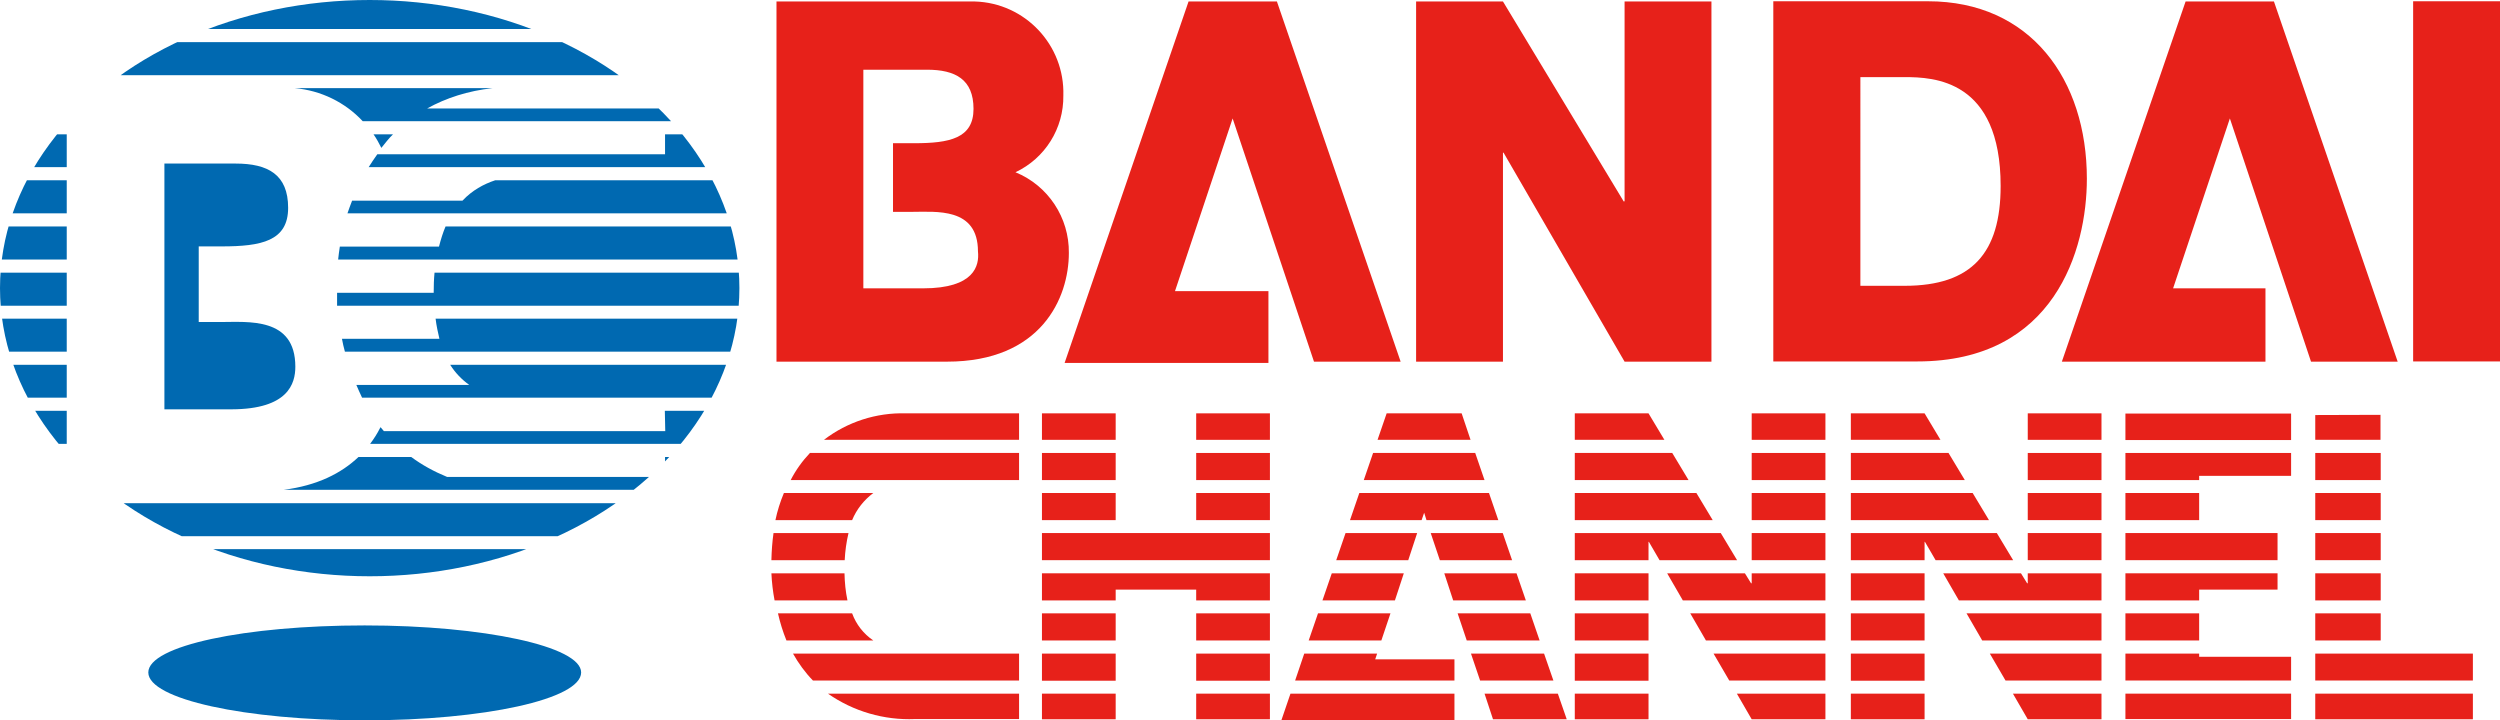 <?xml version="1.0" encoding="UTF-8"?><svg id="logo_bch" xmlns="http://www.w3.org/2000/svg" xmlns:xlink="http://www.w3.org/1999/xlink" viewBox="0 0 118 34"><defs><style>.cls-1{clip-path:url(#clippath);}.cls-2{fill:none;}.cls-2,.cls-3,.cls-4{stroke-width:0px;}.cls-3{fill:#e7211a;}.cls-4{fill:#0069b1;}</style><clipPath id="clippath"><ellipse class="cls-2" cx="17.45" cy="13.6" rx="17.45" ry="13.6"/></clipPath></defs><path class="cls-3" d="m47.93,8.13c1.4-.66,2.28-2.07,2.26-3.62.07-2.38-1.8-4.37-4.18-4.44,0,0,0,0-.01,0h-9.35v17h8.05c4.44,0,5.75-3,5.75-5.13.02-1.67-.98-3.18-2.52-3.81Zm-4.36,5.48h-2.82V3.29h3c1.35,0,2.2.46,2.2,1.85s-1.13,1.62-2.8,1.62h-1v3.24h.85c1.18,0,3.16-.23,3.16,1.87.07.66-.16,1.74-2.59,1.74Z"/><polygon class="cls-3" points="76.68 9.5 76.68 .07 80.78 .07 80.78 17.07 76.68 17.07 70.97 7.21 70.94 7.2 70.94 17.07 66.84 17.07 66.84 .07 70.94 .07 76.64 9.51 76.68 9.5"/><polygon class="cls-3" points="62.02 17.07 66.11 17.07 60.27 .07 56.1 .07 50.25 17.13 59.87 17.13 59.87 13.74 55.46 13.74 58.18 5.59 62.02 17.07"/><path class="cls-3" d="m91,.06h-7.3v17h6.8c6.47,0,8-5.27,8-8.62C98.5,3.75,95.84.06,91,.06Zm-1.1,13.43h-2.09V3.64h2.09c1.36,0,4.53.11,4.53,5.14,0,3.16-1.36,4.71-4.53,4.71Z"/><rect class="cls-3" x="113.9" y=".06" width="4.1" height="17"/><polygon class="cls-3" points="109.08 17.07 113.17 17.07 107.33 .07 103.16 .07 97.32 17.07 106.93 17.07 106.93 13.61 102.57 13.61 105.25 5.59 109.08 17.07"/><rect class="cls-3" x="109.28" y="27.06" width="3.09" height="1.28"/><rect class="cls-3" x="109.28" y="28.95" width="3.09" height="1.28"/><polygon class="cls-3" points="112.36 30.85 109.28 30.85 109.28 32.12 116.72 32.12 116.72 30.85 112.36 30.85 112.36 30.85"/><polygon class="cls-3" points="112.36 20.76 112.36 19.58 109.28 19.59 109.28 20.76 112.36 20.76"/><rect class="cls-3" x="109.28" y="25.16" width="3.09" height="1.28"/><rect class="cls-3" x="109.28" y="23.27" width="3.09" height="1.28"/><polygon class="cls-3" points="109.28 33.95 109.29 33.95 109.29 33.95 116.72 33.95 116.72 32.74 109.28 32.74 109.28 33.95"/><rect class="cls-3" x="109.28" y="21.38" width="3.09" height="1.28"/><polygon class="cls-3" points="100.32 30.85 100.32 32.12 108.14 32.12 108.14 31 103.8 31 103.8 30.85 100.32 30.85"/><polygon class="cls-3" points="100.32 27.06 100.32 28.34 103.8 28.34 103.8 27.83 107.5 27.83 107.5 27.06 100.32 27.06"/><rect class="cls-3" x="100.32" y="19.52" width="7.82" height="1.25"/><polygon class="cls-3" points="100.32 21.38 100.32 22.66 103.8 22.66 103.8 22.46 108.14 22.46 108.14 21.38 100.32 21.38"/><rect class="cls-3" x="100.32" y="25.16" width="7.18" height="1.28"/><rect class="cls-3" x="100.32" y="32.74" width="7.82" height="1.2"/><rect class="cls-3" x="100.32" y="28.95" width="3.48" height="1.28"/><rect class="cls-3" x="100.32" y="23.27" width="3.48" height="1.28"/><rect class="cls-3" x="87.36" y="27.06" width="3.48" height="1.28"/><rect class="cls-3" x="87.36" y="30.85" width="3.48" height="1.28"/><rect class="cls-3" x="87.36" y="28.95" width="3.48" height="1.28"/><polygon class="cls-3" points="93.88 24.55 93.11 23.27 87.36 23.27 87.36 24.55 93.88 24.55"/><rect class="cls-3" x="95.71" y="19.51" width="3.48" height="1.25"/><polygon class="cls-3" points="99.19 30.85 93.92 30.85 94.66 32.12 99.19 32.12 99.19 30.85"/><polygon class="cls-3" points="87.36 21.38 87.36 22.66 92.74 22.66 91.97 21.38 87.36 21.38"/><polygon class="cls-3" points="90.84 26.44 90.84 25.57 90.86 25.58 91.36 26.44 95.02 26.44 94.25 25.16 87.36 25.16 87.36 26.44 90.84 26.44"/><rect class="cls-3" x="95.71" y="23.27" width="3.48" height="1.28"/><rect class="cls-3" x="87.36" y="32.74" width="3.48" height="1.21"/><polygon class="cls-3" points="92.82 28.95 93.56 30.23 99.19 30.23 99.19 28.95 92.82 28.95"/><polygon class="cls-3" points="91.59 20.76 90.84 19.51 87.36 19.51 87.36 20.76 91.59 20.76"/><polygon class="cls-3" points="95.01 32.74 95.71 33.95 99.19 33.95 99.19 32.74 95.01 32.74"/><polygon class="cls-3" points="95.71 27.06 95.71 27.53 95.68 27.53 95.39 27.06 91.72 27.06 92.46 28.34 99.19 28.34 99.19 27.06 95.71 27.06"/><rect class="cls-3" x="95.71" y="21.38" width="3.48" height="1.28"/><rect class="cls-3" x="95.71" y="25.16" width="3.48" height="1.28"/><rect class="cls-3" x="74.33" y="28.95" width="3.48" height="1.28"/><rect class="cls-3" x="74.33" y="27.06" width="3.48" height="1.28"/><rect class="cls-3" x="74.33" y="30.85" width="3.48" height="1.28"/><polygon class="cls-3" points="86.16 30.85 80.88 30.85 81.62 32.12 86.16 32.12 86.16 30.85"/><polygon class="cls-3" points="77.81 26.44 77.81 25.57 77.83 25.58 78.33 26.44 81.99 26.44 81.22 25.16 74.33 25.16 74.33 26.44 77.81 26.44"/><polygon class="cls-3" points="80.84 24.55 80.07 23.27 74.33 23.27 74.33 24.55 80.84 24.55"/><polygon class="cls-3" points="74.33 21.38 74.33 22.66 79.7 22.66 78.93 21.38 74.33 21.38"/><rect class="cls-3" x="82.68" y="19.51" width="3.48" height="1.25"/><rect class="cls-3" x="74.33" y="32.74" width="3.48" height="1.21"/><polygon class="cls-3" points="79.78 28.95 80.52 30.23 86.16 30.23 86.16 28.95 79.78 28.95"/><polygon class="cls-3" points="81.98 32.74 82.68 33.95 86.16 33.95 86.16 32.74 81.98 32.74"/><rect class="cls-3" x="82.68" y="21.38" width="3.48" height="1.28"/><polygon class="cls-3" points="78.56 20.76 77.81 19.51 74.33 19.51 74.33 20.76 78.56 20.76"/><polygon class="cls-3" points="82.68 27.06 82.68 27.53 82.65 27.53 82.36 27.06 78.69 27.06 79.43 28.34 86.16 28.34 86.16 27.06 82.68 27.06"/><rect class="cls-3" x="82.68" y="23.27" width="3.48" height="1.28"/><rect class="cls-3" x="82.68" y="25.16" width="3.48" height="1.28"/><polygon class="cls-3" points="68.65 32.12 68.65 31.12 64.91 31.12 65 30.85 61.56 30.85 61.13 32.12 68.65 32.12"/><polygon class="cls-3" points="68.8 28.95 69.23 30.23 72.67 30.23 72.23 28.95 68.8 28.95"/><polygon class="cls-3" points="65.2 30.23 65.63 28.95 62.21 28.95 61.77 30.23 65.2 30.23"/><polygon class="cls-3" points="72.88 30.85 69.43 30.85 69.86 32.12 73.32 32.12 72.88 30.85"/><polygon class="cls-3" points="65.84 28.34 66.26 27.06 62.86 27.06 62.42 28.34 65.84 28.34"/><polygon class="cls-3" points="63.51 25.16 63.07 26.44 66.47 26.44 66.89 25.16 63.51 25.16"/><polygon class="cls-3" points="69.41 20.76 68.99 19.51 65.45 19.51 65.02 20.76 69.41 20.76"/><polygon class="cls-3" points="64.81 21.38 64.37 22.66 70.07 22.66 69.63 21.38 64.81 21.38"/><polygon class="cls-3" points="60.91 32.74 60.48 34 68.65 34 68.65 32.74 60.91 32.74"/><polygon class="cls-3" points="70.07 32.74 70.47 33.95 73.95 33.95 73.53 32.74 70.07 32.74"/><polygon class="cls-3" points="67.53 25.16 67.96 26.44 71.37 26.44 70.93 25.16 67.53 25.16"/><polygon class="cls-3" points="64.16 23.27 63.72 24.55 67.1 24.55 67.22 24.2 67.33 24.55 70.72 24.55 70.28 23.27 64.16 23.27"/><polygon class="cls-3" points="68.17 27.06 68.59 28.34 72.02 28.34 71.58 27.06 68.17 27.06"/><rect class="cls-3" x="56.46" y="30.85" width="3.48" height="1.28"/><rect class="cls-3" x="49.18" y="25.16" width="10.76" height="1.28"/><polygon class="cls-3" points="49.18 27.06 49.18 28.34 52.66 28.34 52.66 27.83 56.46 27.83 56.46 28.34 59.94 28.34 59.94 27.06 49.18 27.06"/><rect class="cls-3" x="56.46" y="28.95" width="3.48" height="1.28"/><rect class="cls-3" x="49.18" y="30.85" width="3.48" height="1.28"/><rect class="cls-3" x="49.18" y="28.95" width="3.48" height="1.28"/><rect class="cls-3" x="56.46" y="19.51" width="3.48" height="1.25"/><rect class="cls-3" x="49.18" y="32.74" width="3.48" height="1.21"/><rect class="cls-3" x="56.46" y="32.74" width="3.48" height="1.21"/><rect class="cls-3" x="49.18" y="19.51" width="3.48" height="1.25"/><rect class="cls-3" x="56.46" y="21.38" width="3.48" height="1.28"/><rect class="cls-3" x="49.18" y="23.27" width="3.48" height="1.28"/><rect class="cls-3" x="49.18" y="21.38" width="3.48" height="1.28"/><rect class="cls-3" x="56.46" y="23.27" width="3.48" height="1.28"/><path class="cls-3" d="m37,23.27c-.17.41-.31.84-.4,1.28h3.62c.21-.51.56-.95,1-1.28h-4.22Z"/><path class="cls-3" d="m37.12,30.23h4.1c-.46-.31-.81-.76-1-1.28h-3.5c.1.44.23.86.4,1.28Z"/><path class="cls-3" d="m48.1,20.76v-1.25h-5.34c-1.4-.04-2.76.4-3.87,1.25h9.21Z"/><path class="cls-3" d="m38.23,21.38c-.36.38-.67.81-.91,1.28h10.78v-1.28h-9.87Z"/><path class="cls-3" d="m48.1,30.85h-10.67c.26.46.57.89.94,1.27h9.73v-1.27Z"/><path class="cls-3" d="m39.08,32.74c1.2.84,2.65,1.26,4.11,1.2h4.91v-1.2h-9.02Z"/><path class="cls-3" d="m36.51,25.16c-.06.42-.09.85-.1,1.28h3.46c.02-.43.08-.86.18-1.28h-3.54Z"/><path class="cls-3" d="m36.41,27.06c.02.43.07.86.15,1.28h3.44c-.09-.42-.13-.85-.14-1.28h-3.45Z"/><path class="cls-4" d="m27.43,31.74c0,1.26-4.57,2.26-10.21,2.26s-10.22-1-10.22-2.26,4.57-2.22,10.21-2.22,10.22.99,10.22,2.22Z"/><g class="cls-1"><rect class="cls-4" x="-.6" y="12.87" width="3.75" height="1.56"/><path class="cls-4" d="m20.48,13.82h-4.57c0,.2,0,.41,0,.61h19.61v-1.56h-15.01c-.03.3-.04.61-.04.95Z"/><rect class="cls-4" x="-.6" y="15.04" width="3.75" height="1.56"/><path class="cls-4" d="m20.73,15.99h-4.59c.04.2.08.41.14.61h19.26v-1.56h-14.98c.04.34.11.65.18.95Z"/><rect class="cls-4" x="-.6" y="17.22" width="3.75" height="1.55"/><path class="cls-4" d="m21.25,17.22c.24.38.54.69.9.95h-5.33c.09.2.17.4.27.6h18.44v-1.55h-14.28,0Z"/><rect class="cls-4" x="-.6" y="19.39" width="3.75" height="1.56"/><rect class="cls-4" x="-.6" y="21.57" width="3.75" height="1.55"/><path class="cls-4" d="m31.4,22.51h-10.3c-.63-.26-1.19-.57-1.69-.94h0s-2.49,0-2.49,0c-.81.77-1.95,1.35-3.54,1.55h22.14v-1.55h-4.13v.94Z"/><rect class="cls-4" x="-.6" y="23.75" width="36.13" height="1.56"/><rect class="cls-4" x="-.6" y="25.92" width="36.13" height="1.56"/><rect class="cls-4" x="-.6" y="-.19" width="36.13" height="1.56"/><rect class="cls-4" x="-.6" y="1.99" width="36.13" height="1.56"/><path class="cls-4" d="m31.39,5.12h-11.23c.9-.5,1.93-.83,3.09-.96h.01s-9.35,0-9.35,0c1.24.11,2.38.67,3.21,1.56h18.41v-1.56h-4.14v.96Z"/><rect class="cls-4" x="-.6" y="4.16" width="3.75" height="1.56"/><path class="cls-4" d="m31.39,7.28h-13.58c-.14.2-.28.4-.41.61h18.13v-1.55h-4.14v.94Z"/><path class="cls-4" d="m18.55,6.34h-.92c.14.2.26.42.37.64.18-.22.35-.45.55-.64h0Z"/><rect class="cls-4" x="-.6" y="6.34" width="3.75" height="1.55"/><rect class="cls-4" x="-.6" y="8.51" width="3.75" height="1.56"/><path class="cls-4" d="m23.37,8.51c-.54.18-1.08.47-1.54.96h-5.21c-.08.2-.15.4-.22.6h19.12v-1.56h-12.16,0Z"/><path class="cls-4" d="m20.73,11.64h-4.69c-.03.2-.06.41-.08.61h19.57v-1.56h-14.5c-.12.28-.22.6-.31.95Z"/><rect class="cls-4" x="-.6" y="10.69" width="3.75" height="1.56"/><path class="cls-4" d="m10.46,11.63c1.87,0,3.14-.25,3.14-1.82s-.95-2.09-2.48-2.09h-3.36v11.6h3.18c2.66-.01,3-1.21,3-2.01,0-2.36-2.23-2.11-3.56-2.11h-1v-3.57h1.08Z"/><path class="cls-4" d="m31.38,19.39l.02.96h-13.28c-.05-.05-.1-.13-.16-.19,0,.02-.02.04-.02.04-.13.26-.29.51-.47.75h18.05v-1.56h-4.15Z"/></g></svg>
